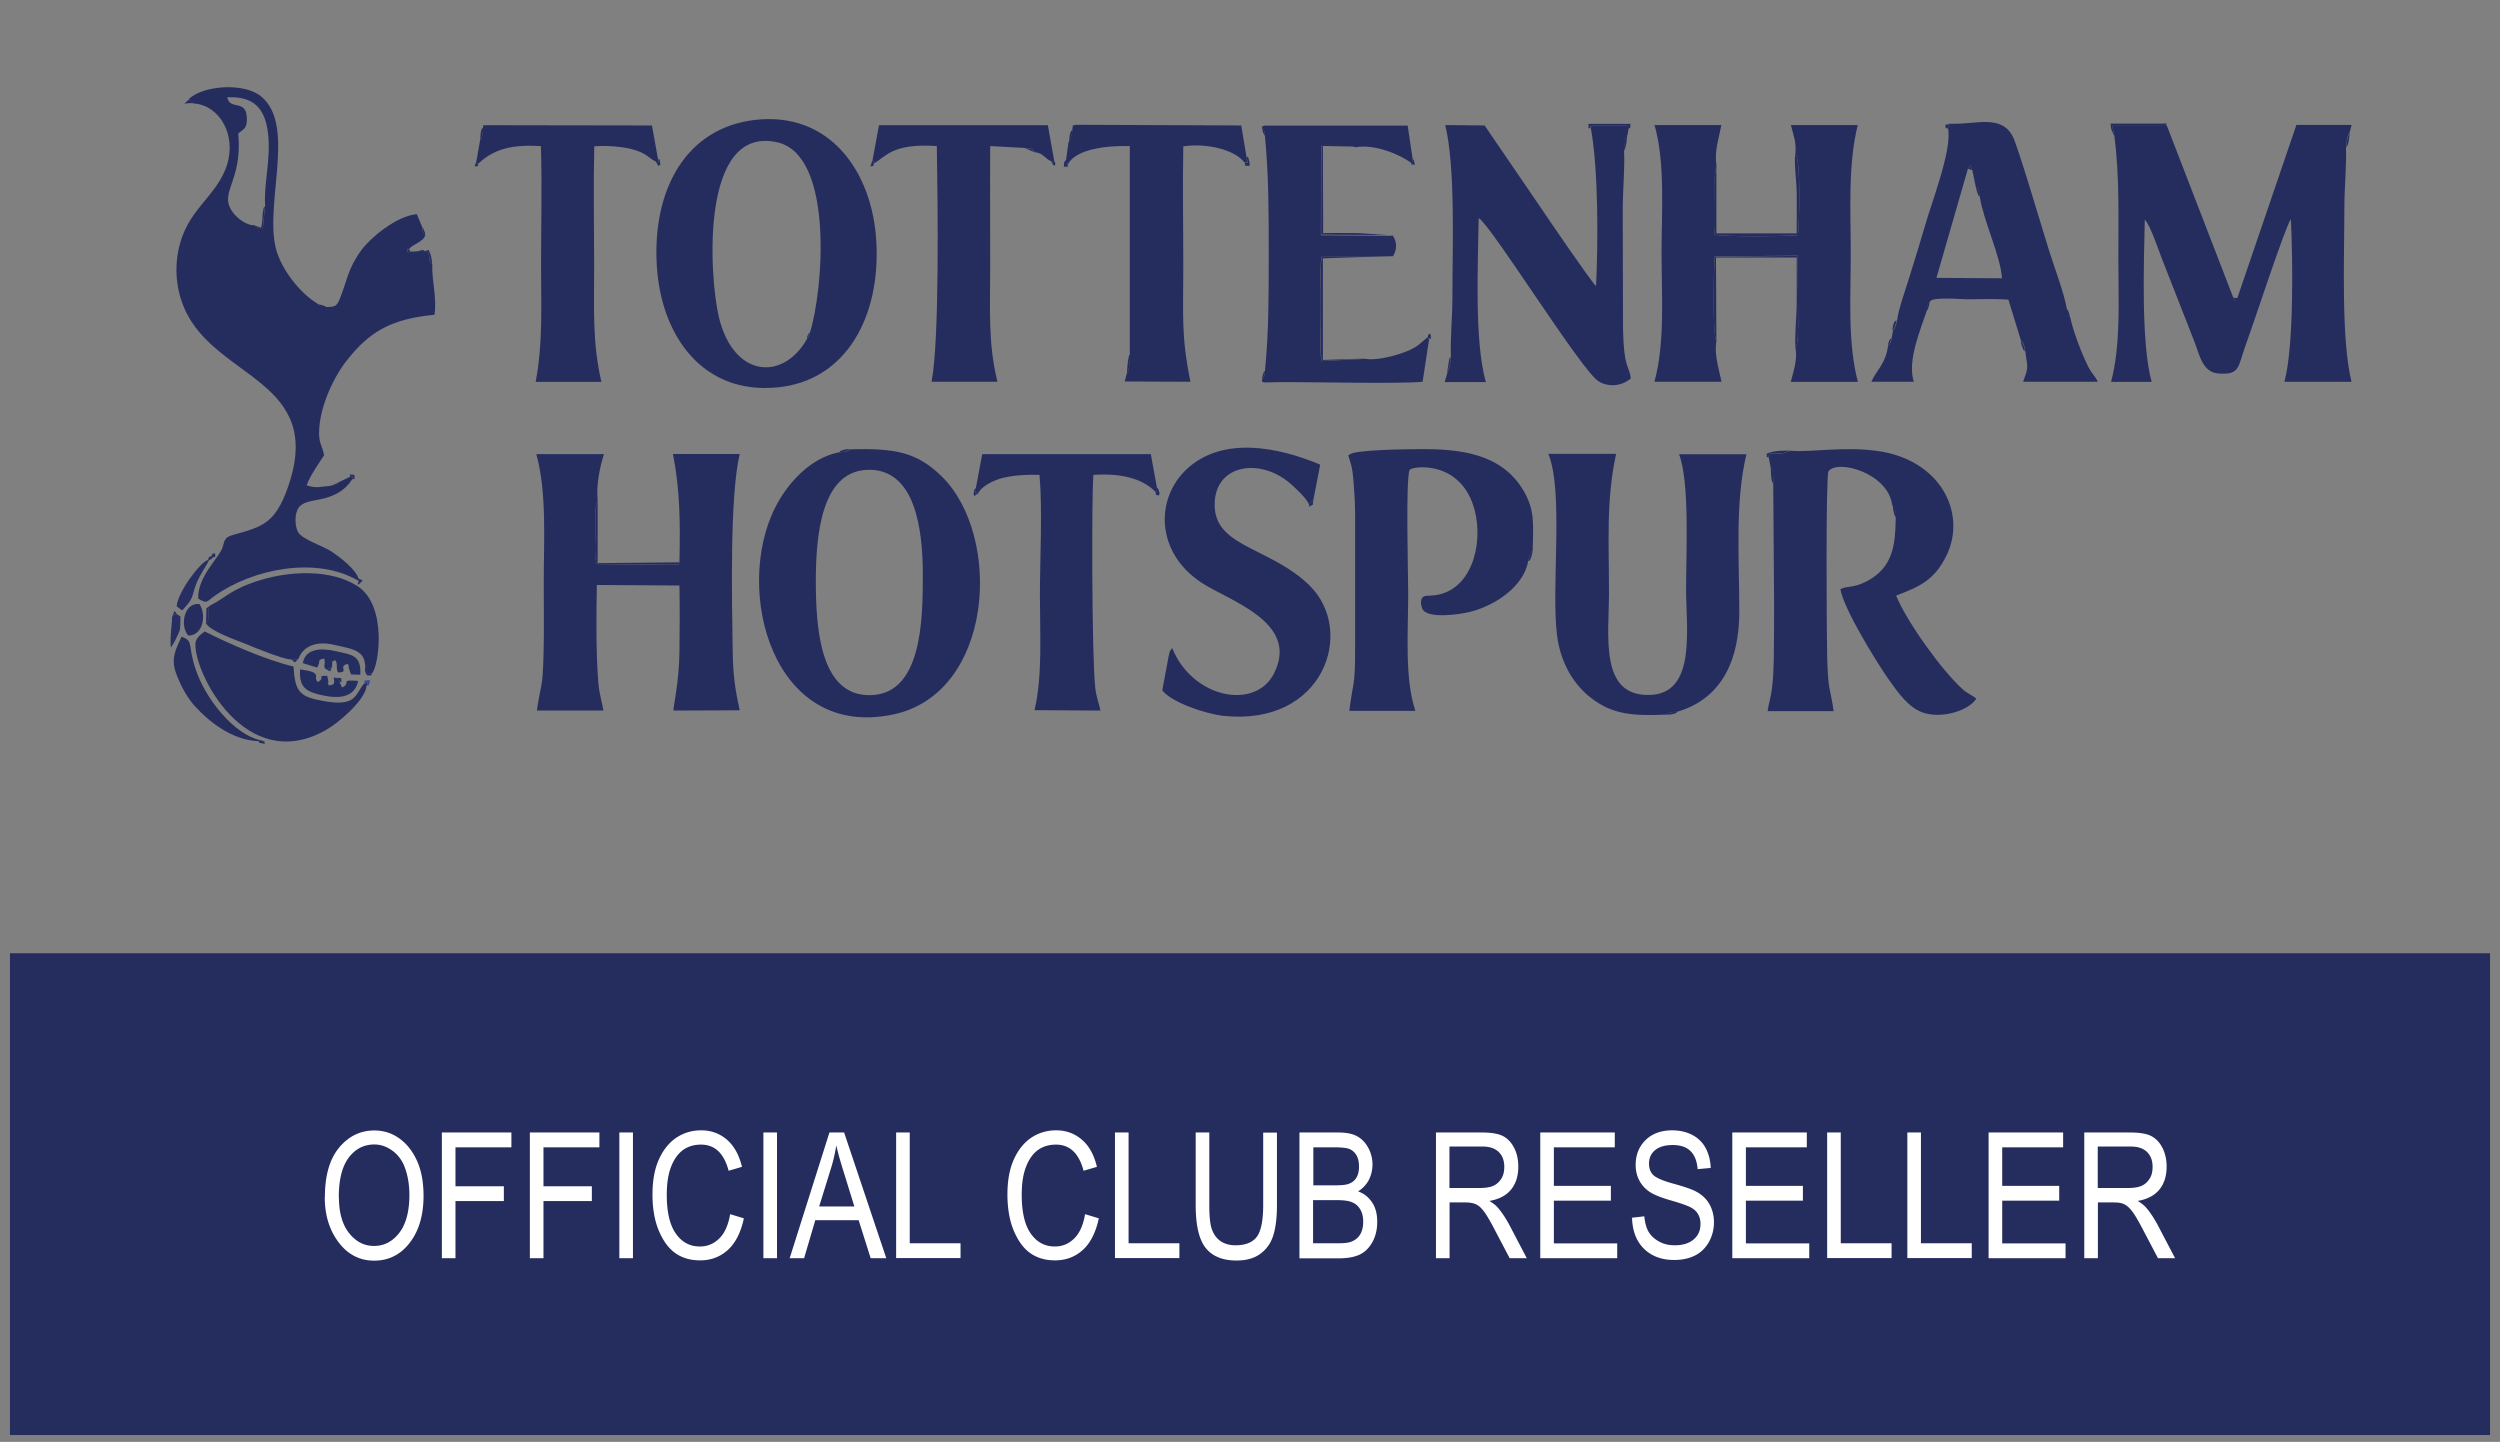 <svg xmlns="http://www.w3.org/2000/svg" id="Layer_1" data-name="Layer 1" viewBox="0 0 185.52 107"><rect x="0" y="0" width="185.52" height="107" fill="#808080" stroke="none"/><defs><style>.cls-1{fill:#364898}.cls-1,.cls-2,.cls-3,.cls-4{fill-rule:evenodd}.cls-1,.cls-2,.cls-3,.cls-4,.cls-5,.cls-6{stroke-width:0}.cls-2{fill:#252e60}.cls-3,.cls-5{fill:#252d5f}.cls-4{fill:#262e62}.cls-6{fill:#fff}</style></defs><g id="Layer_1-2" data-name="Layer 1"><g id="_2764053454288" data-name="2764053454288"><path d="m19.67 15.3-.17 1.68c-.55-.03-.32.03-.6-.27-.5.06-1.17-.42-1.49-.79-1.37-1.62.62-2.23.27-6.02.35-.28.62-.35.64-.96.05-1.7-1.24-.67-1.46-1.72 2.02-.09 2.83.86 3.04 2.75.2 1.88-.35 3.79-.22 5.32Zm-5.64-7.94.4.32c1.9.18 3.12 2.35 2.41 4.58-.59 1.81-2.08 2.84-2.94 4.46-.96 1.79-1.1 4.12-.22 6.16 2.29 5.29 10.54 5.29 7.66 13.35-.93 2.62-1.91 2.87-3.96 3.44-.69.19-.69.33-.86.94-.19.7-1.89 2.19-1.81 3.81.69.42.6.23 1.23-.21 2.81-2 7.56-2.97 10.69-1.09l-.04-.22c-.23-.69-1.35-1.54-1.94-1.94-.69-.47-2.27-.93-2.55-1.51-.25-.51-.23-1.37.07-1.79.29-.39.85-.46 1.45-.58 1.23-.23 1.98-.69 2.5-1.49l.05-.26-.23.07-.81.39c-.13.12.07.06-.32.21-.17.06-.18.03-.33.06-.75.05-.92.2-1.72-.04.18-.61.93-1.69 1.29-2.23-.13-.79-.44-.85-.36-2.01.13-1.79 1.1-3.88 2.14-5.15 1.53-1.89 3.05-2.96 6.41-3.27.2-1.25-.21-2.59-.16-3.7-.29-.32-.18-.48-.29-.97l-.27-.06-.16-.09c-.26.31-.71.28-1.12.16-.04-.46-.04-.1.13-.25.38-.38 1.07-.53 1.18-.99-.05-.07-.1-.11-.16-.27-.07-.17-.03-.15-.06-.35l-.4-.95c-1.52.14-3.44 1.76-4.09 2.64-1.02 1.38-1.08 2.29-1.59 3.56-.23.59-.33.7-1.04.69-.29-.04-.05.03-.35-.06-.4-.14-.09-.03-.27-.17-1.13-.66-2.41-2.15-2.97-3.64-1.23-3.25 1.49-9.55-1.26-11.77-1.26-1.02-4.26-.81-5.34.2h.01ZM156.91 10.12c.38 3 .29 6.02.29 9.11s.19 6.31-.54 9.11h3.01c-.79-2.87-.58-8.74-.51-12.04.4.37 1.08 2.43 1.3 2.97l2.35 6c.42 1.05.61 2.38 1.86 2.45 1.59.1 1.38-.48 2-2.18.67-1.83 2.84-8.51 3.33-9.29.15 3.04.23 9.49-.48 12.08h4.98c-.78-3.17-.53-9.18-.53-12.93 0-1.42.17-3.09.12-4.42.09-1.04.19-.94.2-1.03 0-.05.04-.06.06-.1l.16-.58h-4.1l-4.38 12.84-.19.23-.12-.27-4.92-12.74h-4.06l.17.78h-.01ZM50.42 41.73c-.14.17.17.19-.7.19l-5.44-.06c-.2-.65-.09-1.74-.09-2.45v-1.19c0-.17 0-.44.02-.61l.14-.52c-.11-1.13.16-2.41.47-3.39H39.8c.79 2.89.55 6.36.55 9.53 0 1.7.03 3.44-.01 5.13-.07 2.96-.2 2.25-.5 4.37h4.94c-.11-.68-.31-1.19-.38-2.1-.18-2.16-.15-5.04-.11-7.22l6.13.04c.03 1.62.02 3.29 0 4.91-.03 2.29-.44 3.95-.45 4.37l4.92-.02c-.34-1.57-.5-2.63-.52-4.46-.06-3.89-.22-11.38.52-14.56h-4.95c.53 2.75.54 5.07.48 8.03ZM132.89 33.45l-.55.18c-.58.09-1.15-.17-1.08.36l.12.6c.04.07.06 0 .15.3.05.17.02.12.04.3.02.25.03.51.02.78l.06 8.61c0 1.44 0 2.87-.02 4.3-.02.68-.04 1.42-.12 2.07-.07.72-.27 1.28-.34 1.82h4.9c-.25-1.8-.4-1.3-.48-4-.04-1.83-.11-13.53.1-13.8.68-.91 4.43.13 4.73 2.52.15.19.03-.23.2.34.05.18.04.39.06.59-.04 1.96-.15 3.72-2.24 4.76-1.01.5-1.41.27-1.87.55.28 1.54 2.78 5.55 3.6 6.71.62.87 1.48 2.15 2.65 2.48 1.41.4 3.3-.21 3.84-1.08-.34-.27-.63-.35-1-.68-1.58-1.4-4.24-5.16-4.95-6.96 1.7-.66 2.84-1.11 3.76-3.03 1.48-3.12-.48-7.04-5.11-7.7-2.52-.36-4.95.11-6.48-.02v-.02ZM127.37 25.32c-.32-.48-.18-5.88-.13-6.29l6.16-.06.04 5.16c-.03.65 0 1.2-.16 1.6 0 .02-.03.05-.04.07.16.87-.15 1.75-.35 2.54h4.98c-.77-2.91-.53-6.32-.53-9.47s-.22-6.64.52-9.59h-4.96c.18.77.42 1.26.33 2.14.42.39.3 5.18.19 6.03-.86.1-5.51.13-6.19-.03-.07-.85-.03-1.85-.03-2.73 0-.44 0-.87.01-1.31l.16-1.18c-.16-.99.2-2 .37-2.92h-4.96c.8 2.8.52 6.41.52 9.47s.27 6.71-.53 9.58h4.98c-.19-.96-.55-1.98-.38-3.01h.02ZM60.54 43.12c0-3.32.39-8.05 3.73-8.25 3.65-.21 4.21 4.4 4.21 7.77s-.05 9.18-4.2 8.94c-3.43-.2-3.74-5.05-3.74-8.46Zm1.74-9.56c-2.24.43-3.92 2.44-4.76 4.11-3.08 6.12-.21 17.24 8.76 15.35 7.48-1.58 8.12-13.23 3.61-17.66-1.85-1.82-3.48-2.1-6.72-2.02l-.39.17c-.1.02-.4.04-.49.06ZM60.09 24.67c-.06.3 0 .1-.11.33 0 .02-.04.11-.05.09 0-.02-.04.05-.06.09-1.77 3.1-5.44 2.88-6.53-1.67-.69-2.92-1.44-14.26 4.34-12.95 4.25.96 3.4 11.06 2.42 14.13ZM56.01 8.9c-5.1.6-7.61 5.16-7.27 10.82.31 5.19 3.41 9.61 9.02 9.02 5.03-.52 7.59-5.23 7.27-10.82-.29-5.2-3.47-9.67-9.02-9.02ZM123.68 53.04c.17-.11-.17-.02.28-.16.19-.05.28-.04.5-.06 3.45-1.01 4.61-4.03 4.61-7.43 0-3.85-.33-8.14.53-11.68h-5c.8 2.09.52 7.37.52 10 0 2.97.78 7.78-2.71 7.86-3.74.1-3.01-4.38-3.01-7.63 0-3.61-.22-6.86.53-10.26h-5.03c1.16 2.84.19 9.95.65 13.5.28 2.15 1.33 3.69 2.49 4.59 1.65 1.29 3.2 1.36 5.63 1.26ZM107.64 26.5c0 .25-.01.45-.06.7l-.18.49-.19.66h3.05c-.86-3.08-.58-8.66-.53-12.17.95.56 7.61 11.32 8.9 12.12.79.48 1.78.32 2.39-.22-.12-1-.52-.65-.58-3.7l-.02-8.84c0-1.36.16-3.03.1-4.3 0-.22.02-.45.06-.68l.05-.29c.16-.51 0-.04.15-.29l.07-.43c-.02-.27.1-.06-.07-.21h-2.63c-.13.12-.16-.18-.09.21.55 3.04.54 8.36.38 11.68-.22-.12-3.73-5.25-4.15-5.89l-4.12-6.03-2.92-.03c.77 3.22.53 9.08.53 12.83 0 1.42-.17 3.09-.11 4.4h-.02ZM113.4 41.65c.04-.15.07-.33.14-.48.14-.36.09-.19.2-.33.03-1.89.19-2.97-.7-4.46-1.65-2.75-4.71-3.08-7.81-3.05-.91.01-4.55.04-5.06.38-.19.17-.11-.01-.05.3 0 .04.12.37.14.47.09.34.14.72.17 1.12.07.79.12 1.59.13 2.39v10.15c.01 2.88-.17 2.48-.43 4.61h4.9c-.81-2.44-.53-5.88-.53-8.67 0-1.36-.2-8.6.11-9.22.28-.29 3.84-.72 4.82 2.99.68 2.6-.27 6.12-3.13 6.34-.34.03-.62-.03-.77.19-.16.23-.06.68.06.87.47.68 2.76.34 3.48.16 1.96-.49 4.02-1.94 4.33-3.76h.01ZM146.03 12.52l.19-.26.14.36.26 1.25c.13.13.07-.05.21.31.05.13.06.3.09.44.25 1.7 1.57 4.47 1.64 6.03l-4.86-.03 2.33-8.08v-.02Zm-1.26-3.36s-.15.17-.17.2c-.17.27.02-.17-.04.17.32 1.56-1.24 5.55-1.7 7.19-.33 1.15-.71 2.35-1.05 3.46-.23.79-.98 2.89-1.02 3.56-.04.14-.06.29-.12.44-.16.42-.12.22-.19.34l-.1.55c-.03.13-.05.27-.11.39-.07.17-.11.18-.17.26-.19 1.31-.87 1.77-1.23 2.61h3.15c-.51-1.54.51-3.91.97-5.29.04-.34-.01-.12.06-.37.06-.2.06-.17.16-.27.1-.4 2.3-.19 2.75-.19.96 0 2.14-.06 3.08.03l.95 3.09c.2.2 0-.25.21.3.05.14.05.3.09.44.17 1.3.27 1.09-.16 2.26h5.55c-.22-.44-.43-.58-.68-1.05-.49-.93-1.17-2.75-1.37-3.72-.11-.13-.07 0-.2-.33-.1-.27-.02-.1-.06-.33-.17-1.07-.95-3.15-1.3-4.27-.43-1.34-2.33-7.81-2.71-8.51-.87-1.66-2.76-.87-4.56-.94h-.02ZM97.11 37.4l.2-.15s.06-.03.09-.09c.02-.05.04-.05.07-.09l.5-2.59c-3.13-1.32-7.24-2.13-9.89.32-2.35 2.18-2.34 6.16 1.05 8.42 2 1.34 7.36 2.92 5.41 6.76-1.4 2.75-6.04 1.84-7.55-1.88-.18.2-.18.17-.29.72l-.45 2.41c.63.84 3.09 1.73 4.54 1.89 7.44.8 9.82-6.26 6.42-9.64-2.8-2.78-6.85-2.87-7.06-5.74-.23-3.21 3.2-3.86 5.53-1.92.33.28 1.29 1.15 1.43 1.58h-.01ZM93.65 9.45s.05.06.06.09c.01.02.04.06.06.1.01.03.03.06.04.1.1.25.03.12.06.36.28 2.96.28 5.64.28 8.66s.01 5.82-.28 8.78c-.04.26.06.19-.22.63-.07.31.29.19 1.18.19 2.71-.02 8.92.14 10.74-.03l.48-3.16-.13-.13c-.68.56-.79.78-1.88 1.16-.71.25-1.92.56-2.75.43l-3.25.17c-.1-1.03-.14-6.92.03-7.75l5.31-.04c.29-.49.3-1.04-.01-1.51l-5.35-.04.02-6.68c.47-.06 2.12-.09 2.57.15 1.35-.27 3.33.55 4.09 1.15.18-.06.13.17.14-.22l-.38-2.54H93.87c-.3.11-.13-.07-.23.18v-.03ZM64.75 11.87l.13.23c.8-.4 1.28-1.5 4.64-1.26.06 3.8.22 14.31-.39 17.49h4.89c-.71-2.84-.54-5.47-.54-8.51s-.02-6 0-8.98l2.58.14c.49.06.49 0 .77.33.56.02.78.53 1.18.65.32.25.12.16.22-.02l-.47-2.65H65.23l-.48 2.59ZM35.85 9.49c-.01.15-.02.33-.05.49-.12.56-.1.28-.17.4l-.26 1.49c.03.4-.02.19.14.26 1.18-1.1 2.51-1.41 4.63-1.29.09 2.92.01 5.93.01 8.86s.15 5.76-.4 8.64h4.88c-.68-2.92-.54-5.39-.54-8.51s-.06-6.01.01-8.97c.81-.07 1.91 0 2.68.18 1.25.29 1.46.8 1.85.92l.2.16v-.31l-.45-2.5-12.51-.02-.04.22v-.02ZM79.59 9.57c-.02.14-.04.38-.09.52-.02.14-.04.17-.09.29l-.12.18-.18 1.29c-.03.58-.05.17.15.31.62-1.1 2.87-1.37 4.58-1.32v15.44c.02.31-.01.5-.04.81l-.09.49s-.03.07-.05.1c-.01.03-.04.06-.06.1l-.14.53 4.88.02c-.7-3.41-.53-4.99-.53-8.51 0-2.97-.06-6 0-8.96 1.7-.25 3.79.22 4.54 1.2.37.04.18-.02.14-.47l-.38-2.28-12.33-.05c-.32.16-.12-.04-.2.3v.02ZM72.43 36.19c-.03.45-.19.42.2.36.19-.45 1.13-.93 1.8-1.09.86-.2 1.77-.25 2.71-.22.23 2.58.03 6.24.03 8.95 0 2.84.2 5.98-.4 8.51l4.89.03c-.09-.52-.32-1-.39-1.75-.25-2.4-.27-14.28-.13-15.74 1.96-.13 3.62.23 4.6 1.26.16-.14.14.26.11-.33l-.45-2.47H72.89l-.47 2.49h.01Z" class="cls-3"/><path d="M15.56 44.95c-.17.45-.07.19-.1.68-.02.39.06.4-.19.61.36.62 2.22 1.24 3 1.56.69.28 2.61 1.08 3.35 1.15.45.02.22.05.54-.09.34-.91 1.34-1.32 2.62-1.01 1.07.26 2.25.32 2.31 1.47.07.11.09.04.13.26.03.14.02.31.02.45l.36-.06c.51-.49 1.18-5.04-1.08-6.48-1.98-1.27-4.98-1.11-7.14-.46-2.32.7-2.66 1.37-3.84 1.93Z" class="cls-3"/><path d="m27.2 50.9.1-.28-.3.13c-.66.77-.52 1.73-3.01 1.27-1.78-.32-2.09-.68-2.21-2.56-2.09-.49-4.86-1.73-6.59-2.6-.27.2-.67.48-.69.92-.09 2.15 3.71 9.72 9.62 6.43.96-.52 2.99-2.25 3.08-3.31h.01Z" class="cls-3"/><path d="m19.19 55.02.13-.09c-1.99-.44-4.07-3.1-4.78-5.2-.65-1.89-.13-2.16-1.07-2.48-.4.92-.85 1.59-.36 2.83.35.92.82 1.74 1.36 2.33.92 1.01 2.64 2.51 4.71 2.59h.01Z" class="cls-3"/><path d="M25.19 50.64c-.02-.26.03-.11-.07-.26l-.36-.1c.11.52 0 .53-.36.59-.16-.37-.01-.14-.03-.3l-.09-.42c-.87 0-.05.12-.71.47-.31-.42.11-.44-.32-.72-.14-.1-.77-.2-.98-.22-.11 1.42.56 1.69 1.77 1.94 1.23.25 2.29.09 2.54-1.09-1.46-.12-.45.15-1.2.49l-.16-.36v-.02ZM24.23 49.68c.3-.09.23-.04.42-.23.02-.53-.07-.27.21-.47.26.28.02.59.23.92.89-.01-.07-.43.71-.64.23.42 0-.01.09.33l.16.46.69.02c.07-1.47-.61-1.47-1.83-1.75-1.12-.26-2.25-.18-2.44.89l1.07.33c.32-.62-.06-.53.52-.68.14.49-.16.62.17.82Z" class="cls-2"/><path d="m127.37 12.19-.16 1.18c-.01.44-.01.87-.01 1.31 0 .86-.04 1.88.03 2.73.68.17 5.33.13 6.19.03.11-.85.22-5.64-.19-6.03-.12.51.1 2.21.1 2.91 0 1 .01 2 0 3h-5.96v-5.15h.01-.01ZM13.98 47.17c1.09-.03 1.35-1.49.83-2.34-1.19-.15-1.47 1.67-.83 2.34Z" class="cls-3"/><path d="m15.51 41.57-.07-.02c-.6.18-2.24 2.38-2.33 3.44l.4.31c.92-.94.69-1.02 1.03-1.91.29-.77.72-1.29.97-1.82Z" class="cls-4"/><path d="m127.37 25.32-.03-6.21h5.99v3.35c0 .95-.17 2.56-.09 3.36.02-.02.04-.06.04-.07.16-.39.13-.96.16-1.6l-.04-5.16-6.16.06c-.04.42-.19 5.81.13 6.29ZM103.38 17.47l-2.57-.17c-.87 0-1.76-.02-2.62 0l-.02-6.47 2.46.05c-.45-.22-2.09-.21-2.57-.15l-.02 6.68 5.35.04h-.01ZM101.31 26.61l-3.14.1v-7.54l5.23-.17-5.31.04c-.18.82-.13 6.71-.03 7.75l3.25-.17ZM50.42 41.73l-6.07.06v-4.71l-.14.52c-.01.17-.02.43-.02.61v1.19c0 .71-.12 1.8.09 2.45l5.44.06c.88 0 .56-.03.7-.19Z" class="cls-3"/><path d="M12.77 45.75c-.01.83-.17 1.37-.09 2.31l.29-.48c.46-.97.4-.68.42-1.83l-.22-.15c-.31 0-.18-.04-.38.15h-.01Z" class="cls-4"/><path d="m156.91 10.12-.17-.78h4.06c-.23-.2.35-.17-.4-.17h-3.77c0 .25.01.31.06.47l.22.48ZM118.03 9.54c-.07-.39-.04-.1.09-.21h2.63c.17.15.05-.06.07.21.17-.13.15.22.17-.35h-3.11c0 .6.01.2.15.35ZM131.26 33.98c-.09-.52.5-.28 1.08-.36l.55-.18c-.61 0-1.27-.01-1.79.23.03.6-.02.07.17.3h-.01ZM18.89 16.73c.28.3.04.22.6.27l.17-1.68c-.1.14-.04-.14-.14.34-.07.33-.01.81-.15 1.24l-.48-.16ZM15.28 46.24c.25-.2.17-.21.19-.61.02-.49-.07-.23.1-.68l-.25.19-.03 1.1h-.01ZM83.61 27.79s.04-.07.06-.1c.01-.02.04-.06.05-.1l.09-.49c.03-.32.06-.5.06-.81-.1.16-.01-.15-.12.25-.03.11-.06.33-.07.46-.03.27-.04.51-.06.8h-.01ZM131.6 35.94c0-.26 0-.52-.02-.78-.02-.18 0-.13-.04-.3-.09-.29-.11-.22-.15-.3.02.21.02.49.04.7.01.11.01.21.03.32.07.28.11.28.14.34ZM31.38 18.56c-.19.02-.38.1-.55.1-.7.02-.3.02-.45-.18-.17.15-.17-.21-.13.25.42.11.87.15 1.12-.16h.01ZM32.08 19.68c-.04-.39-.07-.82-.29-1.14l-.26.11.27.06c.11.49 0 .64.29.97h-.01ZM120.49 11.22c.22-.34.21-.78.27-1.26-.16.23 0-.22-.15.29l-.05.29c-.03.23-.05.46-.06.68ZM27.62 49.96l-.36.06c0-.14 0-.31-.02-.45-.04-.21-.05-.15-.13-.26-.01.44-.1.5.15.82.58-.03.17 0 .36-.18ZM92.36 12.07c.16.28-.27.17.36.25 0-.21.04-.14-.02-.38-.17-.59-.01-.13-.19-.33.04.46.23.51-.14.47h-.01ZM174.1 10.98c.22-.32.2-.67.27-1.12-.02.03-.05.03-.06.1-.01.1-.12-.01-.2 1.03ZM140.71 38.4c-.02-.19-.01-.4-.06-.59-.17-.58-.04-.14-.2-.34.02.15.03.31.06.45.01.04.03.16.04.19.13.35.09.17.16.29ZM79.31 10.56l.12-.18c.04-.12.06-.15.09-.29.03-.14.05-.38.09-.52-.27.31-.23.53-.28.99h-.01ZM35.64 10.38c.06-.13.04.16.17-.4.03-.16.03-.34.05-.49-.1.15-.06-.2-.19.37-.02.11-.02.44-.03.52Z" class="cls-3"/><path d="M27.2 50.9c.18-.14.13.18.26-.43-.79.07-.21-.02-.46.28l.3-.13-.1.28Z" class="cls-1"/><path d="M79.28 12.16c-.2-.14-.18.27-.15-.31-.22.25-.13.06-.19.52.7.01.06.03.35-.2h-.01ZM113.4 41.65c.19-.17.04.17.22-.29.07-.16.09-.35.11-.52-.12.14-.06-.03-.2.33-.06.15-.1.33-.14.48h.01ZM85.74 36.51c.16.3-.22.13.26.26.02-.21.1-.03 0-.34-.06-.21-.06-.14-.15-.26.02.6.05.2-.11.33ZM107.39 27.68l.18-.49c.05-.26.06-.46.06-.7-.02.02-.04.03-.05.09 0 .04-.03.06-.04.09l-.16 1.01h.01ZM62.27 33.56c.09-.01.39-.03.49-.06l.39-.17c-.18.01-.31-.01-.5.04-.4.11-.27.12-.37.19h-.01ZM140.44 24.53c.07-.11.03.07.19-.34.05-.14.09-.3.12-.44-.17.18-.09-.07-.25.33-.05.14-.05.3-.07.44h.01ZM123.68 53.04c.22-.02.23 0 .49-.06.53-.16.07-.03.29-.16-.21.02-.31 0-.5.06-.45.13-.11.04-.28.16ZM146.92 14.61c-.02-.14-.02-.3-.09-.44-.14-.36-.09-.18-.21-.31.03.13.05.28.1.4.2.51.06.16.2.33ZM97.11 37.4c.2.15-.29.35.31.06l.04-.38s-.05.03-.07.09-.05.06-.09.09l-.2.15h.01ZM150.26 26.07c-.02-.14-.02-.3-.09-.44-.21-.54-.01-.1-.21-.3.02.11.05.29.1.39.2.53.05.14.19.34h.01ZM26.62 43.13s-.31.6.29-.05l-.33-.17.04.22ZM48.65 11.95l.2.36c.14-.16.18.11.13-.26-.06-.52.03-.03-.13-.27v.31l-.2-.16ZM26.12 35.59c.2-.17.18.22.18-.35-.64-.06-.18-.03-.36.16l.23-.07-.05.26ZM72.63 36.57c-.39.05-.23.09-.2-.36-.11.13-.1 0-.15.25-.06.3-.02.12 0 .35l.36-.22h-.01ZM19.19 55.02c.14.14-.1.07.2.13.54.11.1 0 .26-.12l-.32-.1-.13.09h-.01ZM144.55 9.54c.07-.34-.12.1.04-.17.02-.03.16-.2.17-.2l-.4.1c.07.51-.01.11.19.28ZM105.92 25.02l.13.13c.11-.18.19.3.1-.39-.34.16-.07.02-.22.27ZM153.6 23.56c-.02-.12-.01-.19-.06-.33-.13-.35-.11-.21-.21-.34.04.23-.03.07.06.33.13.33.1.2.2.33h.01ZM64.87 12.11l-.13-.23-.15.47c.52-.1.06.02.28-.23ZM25.19 50.64c.14-.15.17.25.13-.32l-.56-.03.36.1c.12.16.05 0 .07.26ZM76.82 11.32c-.28-.34-.29-.27-.77-.33l.77.33ZM15.43 41.55l.07.02c.3-.17.01.12.28-.2l-.07-.12c-.44.21-.09 0-.28.3ZM104.71 12.03c.16.22-.26.15.29.19l-.09-.35s-.04-.04-.06-.07c-.01.39.04.16-.14.22ZM142.97 23.04c.11-.17.01.16.16-.29.07-.25.02-.12.06-.35-.1.1-.1.06-.16.27-.07.26-.02.03-.06.37Z" class="cls-3"/><path d="M15.78 41.37c.22-.17.17.27.19-.3-.53.07-.07-.02-.27.18l.07.12ZM140.08 25.73c.05-.07.1-.09.17-.26.05-.13.07-.27.11-.39-.07.09-.1.05-.17.22-.09.19-.06.26-.1.43h-.01ZM35.52 12.14c-.16-.06-.11.15-.14-.26l-.16.47c.58-.07.06.03.3-.21ZM24.21 22.81c-.12-.09.1-.02-.28-.16-.19-.06-.1-.02-.34-.07.18.13-.14.03.27.17.3.1.06.02.35.06ZM78 11.96c.1.17.05.17.23.35.14-.2.1-.2-.02-.37-.11.18.1.28-.22.02H78ZM146.03 12.52l.33.11-.14-.36-.19.25zM93.65 28.16c.29-.44.18-.37.22-.63-.1.14-.02-.14-.15.27-.07.22-.02.07-.07.36ZM31.56 17.49c-.07-.36.06.01-.07-.34-.28-.71.01 0-.15-.28.03.2 0 .18.06.35.06.17.11.19.16.27ZM93.87 10.09c-.03-.25.03-.11-.06-.36-.01-.03-.03-.07-.04-.1-.01-.03-.04-.06-.06-.1-.01-.02-.04-.06-.06-.09.05.27 0 .16.07.36.1.25.11.2.15.28h.01ZM21.63 48.95l.25.21.3-.3c-.32.14-.1.11-.54.09ZM12.77 45.75c.2-.19.09-.16.38-.15l-.19-.26-.19.4ZM24.23 49.68l.27.14.15-.37c-.18.19-.12.16-.42.23ZM166.04 22.12l-.32-.03.13.27.19-.24zM24.48 36.08c.15-.03.16 0 .33-.06.39-.16.19-.1.32-.21l-.66.28h.01ZM59.87 25.16s.06-.1.06-.09c0 .02.04-.06.05-.09.1-.23.04-.03.11-.33-.07.1-.07.07-.17.27-.01.02-.02.13-.03.12 0-.02-.01.09-.02.12ZM14.04 7.37l-.36.32s.58-.09.77 0-.4-.32-.4-.32Z" class="cls-3"/></g><path d="M.74 70.74h184.04v35.75H.74z" class="cls-5"/><g><path d="M24.11 88.83c0-1.59.35-2.81 1.05-3.66s1.58-1.28 2.62-1.28c.67 0 1.29.19 1.84.58s.99.94 1.32 1.66.49 1.6.49 2.6c0 1.38-.31 2.51-.94 3.38-.69.96-1.6 1.44-2.72 1.44s-2.03-.49-2.73-1.48c-.63-.89-.94-1.97-.94-3.23h-.01Zm1.04.01c0 1.15.26 2.05.76 2.67.51.64 1.12.95 1.85.95s1.36-.32 1.86-.96c.5-.64.76-1.59.76-2.82 0-.8-.13-1.52-.38-2.15-.2-.48-.5-.87-.91-1.16s-.84-.44-1.31-.44c-.77 0-1.4.32-1.89.96s-.75 1.62-.75 2.95ZM32.79 93.37v-9.33h5.16v1.1H33.8v2.89h3.59v1.1H33.8v4.24h-1.01.01ZM39.32 93.37v-9.33h5.16v1.1h-4.15v2.89h3.59v1.1h-3.59v4.24h-1.01.01ZM45.96 93.37v-9.33h1.01v9.33h-1.01ZM54.18 90.1l1.02.31c-.22 1.04-.62 1.83-1.18 2.34s-1.25.78-2.06.78c-.71 0-1.31-.17-1.82-.52s-.92-.91-1.24-1.66-.48-1.66-.48-2.71.16-1.9.48-2.61.76-1.25 1.3-1.61c.54-.36 1.16-.54 1.83-.54.74 0 1.37.23 1.91.69.53.46.91 1.13 1.12 2.02l-.99.29c-.34-1.29-1.02-1.94-2.05-1.94-.51 0-.95.13-1.32.39-.37.27-.67.67-.89 1.23-.22.55-.33 1.25-.33 2.1 0 1.28.22 2.24.67 2.88.45.64 1.04.96 1.79.96.55 0 1.02-.19 1.43-.59s.67-.99.81-1.79v-.02ZM56.65 93.37v-9.33h1.01v9.33h-1.01ZM58.6 93.37l2.95-9.33h1.09l3.13 9.33h-1.16l-.89-2.82H60.5l-.83 2.82H58.6Zm2.19-3.84h2.61l-.8-2.59c-.25-.79-.43-1.44-.54-1.94-.1.6-.23 1.19-.42 1.78l-.85 2.74ZM66.5 93.37v-9.33h1.01v8.22h3.77v1.1H66.5ZM80.52 90.1l1.02.31c-.22 1.04-.62 1.83-1.18 2.34s-1.25.78-2.06.78c-.71 0-1.31-.17-1.82-.52s-.92-.91-1.24-1.66-.48-1.66-.48-2.71.16-1.9.48-2.61c.32-.71.76-1.25 1.3-1.61.54-.36 1.16-.54 1.83-.54.74 0 1.37.23 1.91.69s.91 1.13 1.12 2.02l-.99.29c-.34-1.29-1.02-1.94-2.05-1.94-.51 0-.95.13-1.32.39s-.67.67-.89 1.23c-.22.55-.33 1.25-.33 2.1 0 1.28.22 2.24.67 2.88.45.64 1.04.96 1.79.96.55 0 1.02-.19 1.43-.59s.67-.99.81-1.79v-.02ZM82.74 93.37v-9.33h1.01v8.22h3.77v1.1h-4.78ZM93.75 84.05h1.01v5.39c0 .91-.09 1.64-.27 2.23-.18.58-.5 1.03-.96 1.37s-1.05.5-1.77.5c-1.01 0-1.77-.3-2.27-.91-.5-.61-.76-1.67-.76-3.2v-5.39h1.01v5.38c0 .84.06 1.46.2 1.83s.35.66.65.86.66.3 1.09.3c.72 0 1.25-.2 1.57-.61s.49-1.2.49-2.38v-5.38ZM96.43 93.37v-9.33h2.88c.59 0 1.04.09 1.38.27s.62.46.83.84a2.582 2.582 0 0 1 .05 2.43c-.19.34-.45.62-.79.83.45.16.79.44 1.04.82.26.38.38.86.38 1.44s-.12 1.07-.35 1.49-.54.74-.93.93-.92.29-1.59.29h-2.92Zm1.01-5.41h1.66c.44 0 .75-.03.93-.09.27-.09.47-.23.61-.45s.21-.49.21-.85c0-.33-.06-.62-.19-.84s-.3-.37-.51-.46c-.21-.09-.6-.13-1.16-.13h-1.53v2.82h-.01Zm0 4.3h1.91c.42 0 .74-.04.93-.12.29-.11.51-.29.66-.54.15-.26.22-.56.22-.95 0-.35-.07-.65-.21-.89-.15-.25-.34-.43-.59-.53-.25-.12-.63-.17-1.15-.17h-1.77v3.21ZM106.56 93.37v-9.33h3.39c.71 0 1.24.09 1.57.26.34.17.62.46.83.86s.32.87.32 1.41c0 .7-.18 1.28-.55 1.72-.36.44-.91.71-1.6.83.29.17.5.34.65.52.3.35.56.76.8 1.19l1.33 2.54h-1.27l-1.02-1.94c-.39-.76-.69-1.27-.89-1.53-.2-.27-.39-.44-.59-.53s-.45-.14-.79-.14h-1.17v4.14h-1.01.01Zm1.01-5.21h2.17c.48 0 .83-.05 1.09-.17s.44-.3.59-.54.21-.53.21-.86c0-.47-.14-.84-.42-1.11s-.68-.4-1.23-.4h-2.42v3.09ZM114.3 93.37v-9.33h5.53v1.1h-4.52V88h4.23v1.1h-4.23v3.17h4.7v1.1h-5.71ZM121.06 90.37l.96-.11c.05.51.17.92.35 1.2s.44.51.78.69.71.26 1.13.26c.61 0 1.07-.15 1.41-.44s.5-.67.5-1.15c0-.28-.06-.51-.18-.72s-.3-.37-.54-.5-.77-.32-1.58-.55c-.72-.21-1.24-.43-1.54-.65s-.54-.49-.71-.82-.26-.71-.26-1.13c0-.76.25-1.37.74-1.85s1.15-.72 1.97-.72c.56 0 1.07.12 1.49.34s.76.54.99.97.36.92.38 1.48l-.97.09c-.05-.61-.23-1.05-.54-1.35s-.75-.44-1.31-.44-1.01.13-1.31.38-.45.59-.45.99c0 .37.11.67.33.87.22.2.71.42 1.49.63.76.21 1.29.39 1.59.54.47.23.82.55 1.05.94s.36.85.36 1.38-.13 1.02-.37 1.46c-.25.44-.59.78-1.02 1s-.95.34-1.56.34c-.95 0-1.7-.29-2.26-.85s-.85-1.34-.87-2.31l-.04.03ZM128.55 93.37v-9.33h5.53v1.1h-4.52V88h4.23v1.1h-4.23v3.17h4.7v1.1h-5.71ZM135.59 93.37v-9.33h1.01v8.22h3.77v1.1h-4.78ZM141.54 93.37v-9.33h1.01v8.22h3.77v1.1h-4.78ZM147.57 93.37v-9.33h5.53v1.1h-4.52V88h4.23v1.1h-4.23v3.17h4.7v1.1h-5.71ZM154.67 93.37v-9.33h3.39c.71 0 1.24.09 1.57.26.34.17.62.46.83.86s.32.87.32 1.41c0 .7-.18 1.28-.55 1.72-.36.44-.91.71-1.6.83.29.17.5.34.65.52.3.35.56.76.8 1.19l1.33 2.54h-1.27l-1.02-1.94c-.39-.76-.69-1.27-.89-1.53s-.39-.44-.59-.53c-.19-.1-.45-.14-.79-.14h-1.17v4.14h-1.01.01Zm1.01-5.21h2.17c.48 0 .83-.05 1.09-.17s.44-.3.59-.54.21-.53.21-.86c0-.47-.14-.84-.42-1.11s-.68-.4-1.23-.4h-2.42v3.09Z" class="cls-6"/></g></g></svg>